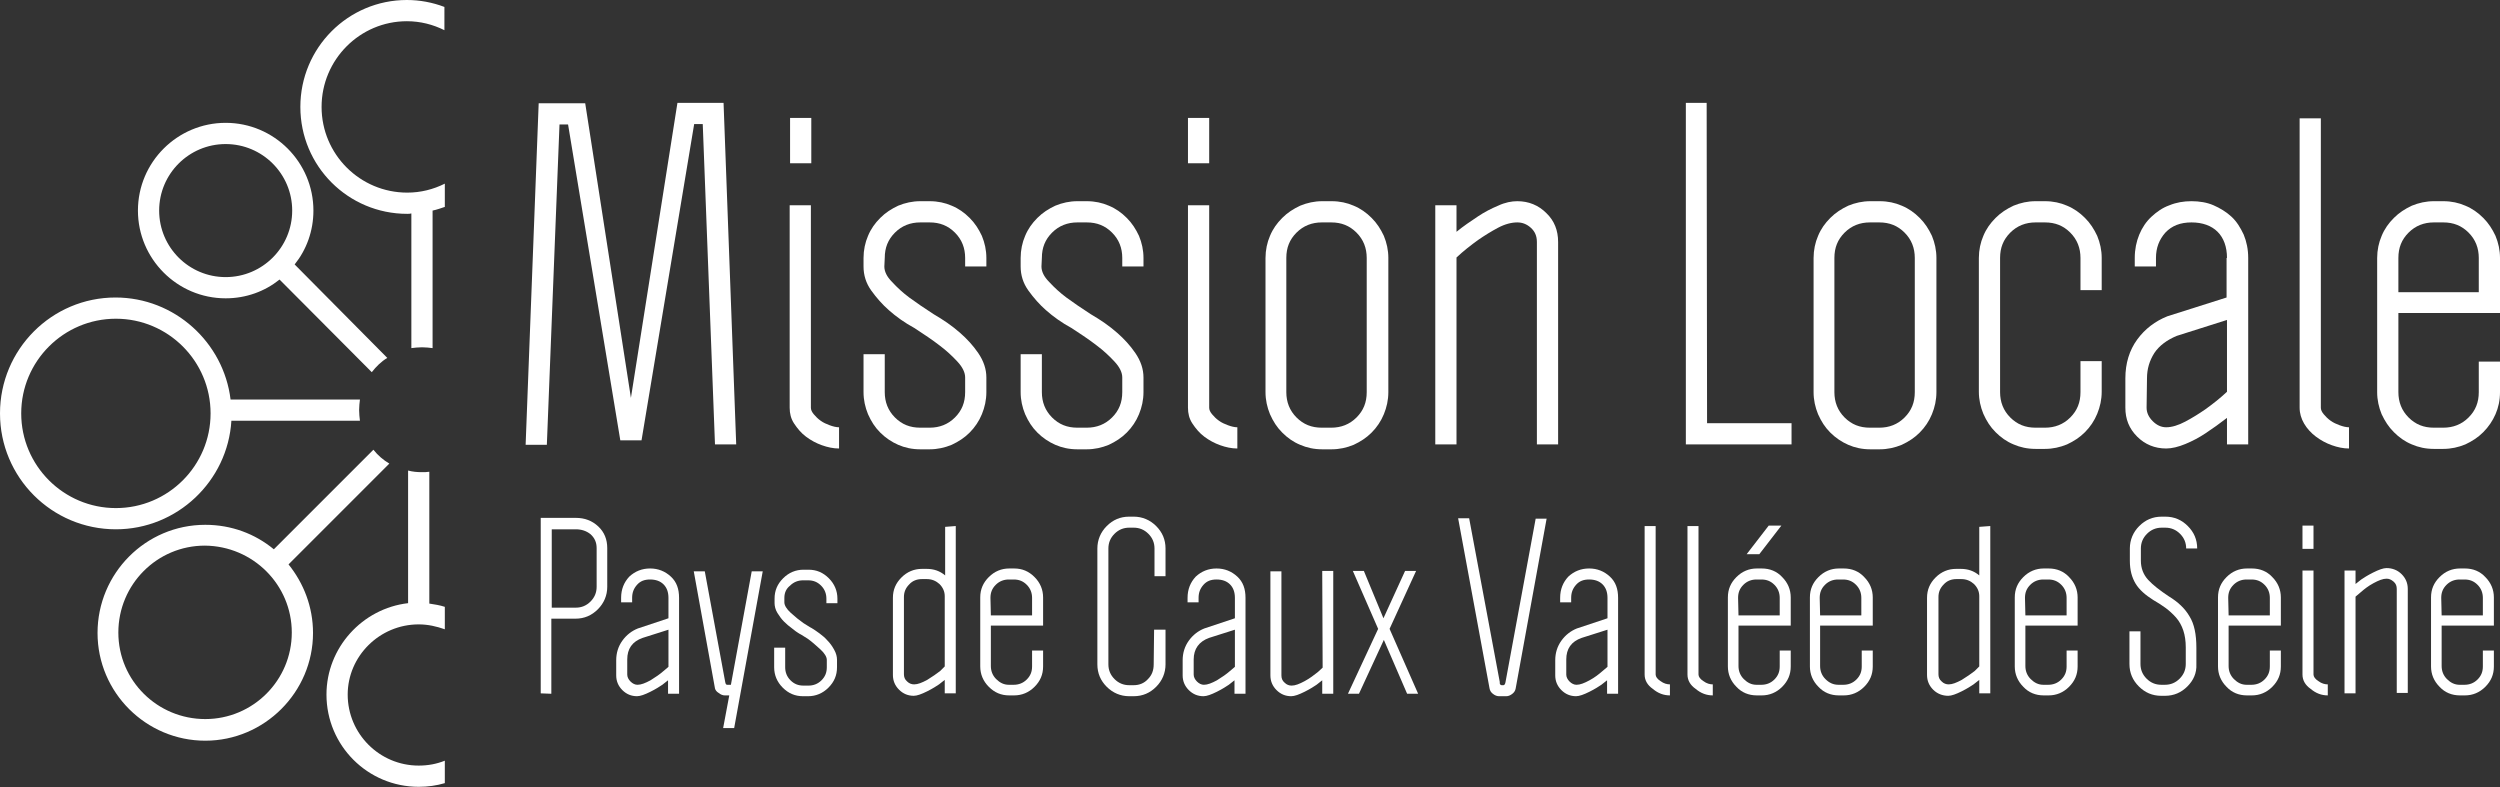 <?xml version="1.0" encoding="utf-8"?>
<!-- Generator: Adobe Illustrator 27.0.1, SVG Export Plug-In . SVG Version: 6.00 Build 0)  -->
<svg version="1.1" id="Calque_1" xmlns="http://www.w3.org/2000/svg" xmlns:xlink="http://www.w3.org/1999/xlink" x="0px" y="0px"
	 viewBox="0 0 612.6 192.9" style="enable-background:new 0 0 612.6 192.9;" xml:space="preserve">
<rect x="0" y="0" width="612.6" height="192.9" fill="#333333" stroke="none"/>
<style type="text/css">
	.st0{fill:#FFFFFF;}
</style>
<g>
	<path class="st0" d="M177.3,25.2l3.1,83.7h-5.2l-3-78.5h-2.1l-12.9,77.5H152l-12.8-77.4h-2.1l-3.1,78.5h-5.2l3.2-83.7h11.4
		l11.2,72.2L166,25.2L177.3,25.2L177.3,25.2z"/>
	<path class="st0" d="M198.8,40h-5.2V28.9h5.2V40z M193.5,50.3h5.2v49.6c0,0.5,0.2,1,0.7,1.6c0.5,0.6,1,1.1,1.7,1.6s1.4,0.8,2.2,1.1
		s1.6,0.5,2.3,0.5v5.2c-1.4,0-2.8-0.3-4.2-0.8s-2.7-1.2-3.9-2.1c-1.2-0.9-2.1-2-2.9-3.2s-1.1-2.5-1.1-3.9L193.5,50.3L193.5,50.3z"/>
	<path class="st0" d="M216.7,65.3c0,1.2,0.6,2.5,1.9,3.8c1.3,1.4,2.6,2.6,4.2,3.8c1.8,1.3,3.8,2.7,6,4.1c2.4,1.4,4.6,2.9,6.5,4.6
		c1.6,1.4,3.1,3,4.4,4.9c1.3,1.9,2,3.9,2,6v3.6c0,1.9-0.4,3.7-1.1,5.4c-0.7,1.7-1.7,3.2-3,4.5c-1.3,1.3-2.7,2.2-4.4,3
		c-1.7,0.7-3.5,1.1-5.4,1.1h-2.3c-2,0-3.8-0.4-5.4-1.1s-3.1-1.7-4.4-3c-1.3-1.3-2.2-2.7-3-4.5c-0.7-1.7-1.1-3.5-1.1-5.4v-9.3h5.2
		v9.3c0,2.4,0.8,4.5,2.5,6.2c1.7,1.7,3.7,2.5,6.2,2.5h2.3c2.4,0,4.5-0.8,6.2-2.5c1.7-1.7,2.5-3.7,2.5-6.2v-3.6
		c0-1.2-0.6-2.5-1.9-3.9c-1.3-1.4-2.7-2.7-4.3-3.9c-1.8-1.4-3.9-2.8-6.2-4.3c-2.4-1.3-4.5-2.8-6.3-4.4c-1.6-1.4-3-3-4.3-4.8
		s-1.9-3.8-1.9-5.9v-2.1c0-1.9,0.4-3.8,1.1-5.4c0.7-1.7,1.7-3.1,3-4.4s2.7-2.2,4.4-3c1.7-0.7,3.5-1.1,5.4-1.1h2.3
		c2,0,3.8,0.4,5.4,1.1c1.7,0.7,3.1,1.7,4.4,3s2.2,2.7,3,4.4c0.7,1.7,1.1,3.5,1.1,5.4v2.1h-5.2v-2.1c0-2.4-0.8-4.5-2.5-6.2
		c-1.7-1.7-3.7-2.5-6.2-2.5h-2.3c-2.4,0-4.5,0.8-6.2,2.5c-1.7,1.7-2.5,3.7-2.5,6.2L216.7,65.3L216.7,65.3z"/>
	<path class="st0" d="M255.2,65.3c0,1.2,0.6,2.5,1.9,3.8c1.3,1.4,2.6,2.6,4.2,3.8c1.8,1.3,3.8,2.7,6,4.1c2.4,1.4,4.6,2.9,6.5,4.6
		c1.6,1.4,3.1,3,4.4,4.9c1.3,1.9,2,3.9,2,6v3.6c0,1.9-0.4,3.7-1.1,5.4c-0.7,1.7-1.7,3.2-3,4.5c-1.3,1.3-2.7,2.2-4.4,3
		c-1.7,0.7-3.5,1.1-5.4,1.1h-2.3c-2,0-3.8-0.4-5.4-1.1s-3.1-1.7-4.4-3c-1.3-1.3-2.2-2.7-3-4.5c-0.7-1.7-1.1-3.5-1.1-5.4v-9.3h5.2
		v9.3c0,2.4,0.8,4.5,2.5,6.2c1.7,1.7,3.7,2.5,6.2,2.5h2.3c2.4,0,4.5-0.8,6.2-2.5c1.7-1.7,2.5-3.7,2.5-6.2v-3.6
		c0-1.2-0.6-2.5-1.9-3.9c-1.3-1.4-2.7-2.7-4.3-3.9c-1.8-1.4-3.9-2.8-6.2-4.3c-2.4-1.3-4.5-2.8-6.3-4.4c-1.6-1.4-3-3-4.3-4.8
		s-1.9-3.8-1.9-5.9v-2.1c0-1.9,0.4-3.8,1.1-5.4c0.7-1.7,1.7-3.1,3-4.4s2.7-2.2,4.4-3c1.7-0.7,3.5-1.1,5.4-1.1h2.3
		c2,0,3.8,0.4,5.4,1.1c1.7,0.7,3.1,1.7,4.4,3c1.3,1.3,2.2,2.7,3,4.4c0.7,1.7,1.1,3.5,1.1,5.4v2.1h-5.2v-2.1c0-2.4-0.8-4.5-2.5-6.2
		c-1.7-1.7-3.7-2.5-6.2-2.5h-2.3c-2.4,0-4.5,0.8-6.2,2.5c-1.7,1.7-2.5,3.7-2.5,6.2L255.2,65.3L255.2,65.3z"/>
	<path class="st0" d="M296.3,40h-5.2V28.9h5.2V40z M291.1,50.3h5.2v49.6c0,0.5,0.2,1,0.7,1.6c0.5,0.6,1,1.1,1.7,1.6s1.4,0.8,2.2,1.1
		s1.6,0.5,2.3,0.5v5.2c-1.4,0-2.8-0.3-4.2-0.8s-2.7-1.2-3.9-2.1c-1.2-0.9-2.1-2-2.9-3.2s-1.1-2.5-1.1-3.9L291.1,50.3L291.1,50.3z"/>
	<path class="st0" d="M340.2,96.1c0,1.9-0.4,3.7-1.1,5.4c-0.7,1.7-1.7,3.2-3,4.5c-1.3,1.3-2.7,2.2-4.4,3c-1.7,0.7-3.5,1.1-5.4,1.1
		h-2.3c-2,0-3.8-0.4-5.4-1.1c-1.7-0.7-3.1-1.7-4.4-3c-1.3-1.3-2.2-2.7-3-4.5c-0.7-1.7-1.1-3.5-1.1-5.4V63.2c0-1.9,0.4-3.8,1.1-5.4
		c0.7-1.7,1.7-3.1,3-4.4s2.7-2.2,4.4-3c1.7-0.7,3.5-1.1,5.4-1.1h2.3c2,0,3.8,0.4,5.4,1.1c1.7,0.7,3.1,1.7,4.4,3s2.2,2.7,3,4.4
		c0.7,1.7,1.1,3.5,1.1,5.4V96.1z M334.9,63.2c0-2.4-0.8-4.5-2.5-6.2c-1.7-1.7-3.7-2.5-6.2-2.5h-2.3c-2.4,0-4.5,0.8-6.2,2.5
		c-1.7,1.7-2.5,3.7-2.5,6.2v32.9c0,2.4,0.8,4.5,2.5,6.2c1.7,1.7,3.7,2.5,6.2,2.5h2.3c2.4,0,4.5-0.8,6.2-2.5c1.7-1.7,2.5-3.7,2.5-6.2
		V63.2z"/>
	<path class="st0" d="M351.7,108.9V50.3h5.2v6.5c1.7-1.4,3.5-2.6,5.3-3.8c1.5-1,3.2-1.9,4.9-2.6c1.7-0.8,3.3-1.1,4.7-1.1
		c2.8,0,5.2,1,7.1,2.9c2,1.9,2.9,4.3,2.9,7.1v49.6h-5.2V59.3c0-1.5-0.5-2.6-1.5-3.5c-1-0.9-2.1-1.3-3.3-1.3c-1.4,0-3,0.4-4.7,1.3
		s-3.3,1.9-4.9,3c-1.8,1.3-3.6,2.7-5.3,4.3v45.8L351.7,108.9L351.7,108.9z"/>
</g>
<g>
	<path class="st0" d="M418.3,103.7h20.7v5.2h-25.9V25.2h5.1L418.3,103.7L418.3,103.7z"/>
	<path class="st0" d="M474.5,96.1c0,1.9-0.4,3.7-1.1,5.4c-0.7,1.7-1.7,3.2-3,4.5c-1.3,1.3-2.7,2.2-4.4,3c-1.7,0.7-3.5,1.1-5.4,1.1
		h-2.3c-2,0-3.8-0.4-5.4-1.1s-3.1-1.7-4.4-3c-1.3-1.3-2.2-2.7-3-4.5c-0.7-1.7-1.1-3.5-1.1-5.4V63.2c0-1.9,0.4-3.8,1.1-5.4
		c0.7-1.7,1.7-3.1,3-4.4c1.3-1.3,2.7-2.2,4.4-3c1.7-0.7,3.5-1.1,5.4-1.1h2.3c2,0,3.8,0.4,5.4,1.1c1.7,0.7,3.1,1.7,4.4,3
		c1.3,1.3,2.2,2.7,3,4.4c0.7,1.7,1.1,3.5,1.1,5.4V96.1z M469.2,63.2c0-2.4-0.8-4.5-2.5-6.2c-1.7-1.7-3.7-2.5-6.2-2.5h-2.3
		c-2.4,0-4.5,0.8-6.2,2.5c-1.7,1.7-2.5,3.7-2.5,6.2v32.9c0,2.4,0.8,4.5,2.5,6.2c1.7,1.7,3.7,2.5,6.2,2.5h2.3c2.4,0,4.5-0.8,6.2-2.5
		c1.7-1.7,2.5-3.7,2.5-6.2V63.2z"/>
	<path class="st0" d="M509.8,88.5h5.2v7.5c0,1.9-0.4,3.7-1.1,5.4c-0.7,1.7-1.7,3.2-3,4.5c-1.3,1.3-2.7,2.2-4.4,3
		c-1.7,0.7-3.5,1.1-5.4,1.1h-2.3c-2,0-3.8-0.4-5.4-1.1c-1.7-0.7-3.1-1.7-4.4-3c-1.3-1.3-2.2-2.7-3-4.5c-0.7-1.7-1.1-3.5-1.1-5.4
		V63.2c0-1.9,0.4-3.8,1.1-5.4c0.7-1.7,1.7-3.1,3-4.4s2.7-2.2,4.4-3c1.7-0.7,3.5-1.1,5.4-1.1h2.3c2,0,3.8,0.4,5.4,1.1
		c1.7,0.7,3.1,1.7,4.4,3s2.2,2.7,3,4.4c0.7,1.7,1.1,3.5,1.1,5.4v7.9h-5.2v-7.9c0-2.4-0.8-4.5-2.5-6.2c-1.7-1.7-3.7-2.5-6.2-2.5h-2.3
		c-2.4,0-4.5,0.8-6.2,2.5c-1.7,1.7-2.5,3.7-2.5,6.2v32.9c0,2.4,0.8,4.5,2.5,6.2c1.7,1.7,3.7,2.5,6.2,2.5h2.3c2.4,0,4.5-0.8,6.2-2.5
		c1.7-1.7,2.5-3.7,2.5-6.2V88.5z"/>
	<path class="st0" d="M545.7,63.2c0-2.7-0.8-4.9-2.3-6.4c-1.5-1.5-3.7-2.3-6.4-2.3c-2.7,0-4.8,0.8-6.4,2.5c-1.5,1.7-2.3,3.7-2.3,6.2
		v2.1h-5.2v-2.1c0-2.1,0.4-4,1.1-5.7c0.7-1.7,1.7-3.2,3-4.4c1.3-1.2,2.7-2.2,4.4-2.8c1.7-0.7,3.5-1,5.4-1s3.8,0.3,5.4,1
		s3.1,1.6,4.4,2.8s2.2,2.7,3,4.4c0.7,1.7,1.1,3.6,1.1,5.7v45.7h-5.2v-6.5c-1.8,1.4-3.5,2.6-5.3,3.8c-1.5,1-3.2,1.9-4.9,2.6
		s-3.3,1.1-4.7,1.1c-2.8,0-5.2-1-7.1-2.9c-2-2-2.9-4.3-2.9-7.1v-7.2c0-3.7,1-6.9,2.9-9.5s4.4-4.5,7.4-5.7l14.5-4.6V63.2z M526,99.9
		c0,1.2,0.5,2.3,1.5,3.3c1,1,2.1,1.5,3.3,1.5c1.4,0,3-0.5,4.7-1.4c1.7-0.9,3.3-1.9,4.9-3c1.8-1.3,3.6-2.7,5.3-4.3V78.4l-12.3,3.9
		c-2.4,1-4.3,2.4-5.5,4.2c-1.2,1.9-1.8,3.9-1.8,6.2L526,99.9L526,99.9z"/>
	<path class="st0" d="M563.5,29h5.2v70.9c0,0.5,0.2,1,0.7,1.6s1,1.1,1.7,1.6s1.4,0.8,2.2,1.1s1.6,0.5,2.3,0.5v5.2
		c-1.4,0-2.8-0.3-4.2-0.8s-2.7-1.2-3.9-2.1c-1.2-0.9-2.2-2-2.9-3.2s-1.1-2.5-1.1-3.9L563.5,29L563.5,29z"/>
	<path class="st0" d="M598.7,104.8c2.4,0,4.5-0.8,6.2-2.5c1.7-1.7,2.5-3.7,2.5-6.2v-7.5h5.2v7.5c0,2-0.4,3.8-1.1,5.4s-1.7,3.1-3,4.4
		c-1.3,1.3-2.7,2.2-4.4,3c-1.7,0.7-3.5,1.1-5.4,1.1h-2.3c-2,0-3.8-0.4-5.4-1.1c-1.7-0.7-3.1-1.7-4.4-3c-1.3-1.3-2.2-2.7-3-4.4
		c-0.7-1.7-1.1-3.5-1.1-5.4V63.2c0-1.9,0.4-3.8,1.1-5.4c0.7-1.7,1.7-3.1,3-4.4c1.3-1.3,2.7-2.2,4.4-3c1.7-0.7,3.5-1.1,5.4-1.1h2.3
		c2,0,3.8,0.4,5.4,1.1c1.7,0.7,3.1,1.7,4.4,3s2.2,2.7,3,4.4c0.7,1.7,1.1,3.5,1.1,5.4v13.5h-24.9v19.4c0,2.4,0.8,4.5,2.5,6.2
		c1.7,1.7,3.7,2.5,6.2,2.5H598.7z M607.4,71.6v-8.4c0-2.4-0.8-4.5-2.5-6.2c-1.7-1.7-3.7-2.5-6.2-2.5h-2.3c-2.4,0-4.5,0.8-6.2,2.5
		c-1.7,1.7-2.5,3.7-2.5,6.2v8.4H607.4z"/>
</g>
<g>
	<path class="st0" d="M132.5,169.9v-43h8.6c2.2,0,4,0.7,5.5,2.1c1.5,1.4,2.2,3.2,2.2,5.3v9.5c0,2.1-0.8,4-2.3,5.5
		c-1.5,1.5-3.3,2.3-5.5,2.3h-5.9v18.4L132.5,169.9L132.5,169.9z M141.1,129.7h-5.9v19.2h5.9c1.4,0,2.6-0.5,3.6-1.5
		c1-1,1.5-2.2,1.5-3.6v-9.5c0-1.4-0.5-2.5-1.5-3.4C143.7,130.1,142.5,129.7,141.1,129.7z"/>
	<path class="st0" d="M163.8,151.5v-5c0-1.4-0.4-2.5-1.2-3.3c-0.8-0.8-1.9-1.2-3.3-1.2c-1.4,0-2.4,0.4-3.2,1.3s-1.2,1.9-1.2,3.2v1.1
		h-2.7v-1.1c0-2.1,0.7-3.8,2-5.2c1.4-1.3,3.1-2,5.1-2c2,0,3.7,0.7,5.1,2c1.4,1.3,2,3,2,5.2v23.5h-2.7v-3.3c-0.4,0.3-0.8,0.6-1.4,1.1
		c-0.6,0.4-1.5,1-2.9,1.7s-2.5,1.1-3.3,1.1c-1.4,0-2.6-0.5-3.6-1.5s-1.5-2.2-1.5-3.6v-3.7c0-1.8,0.5-3.4,1.5-4.8
		c1-1.4,2.3-2.4,3.8-3L163.8,151.5z M153.7,161.6v3.7c0,0.6,0.3,1.2,0.8,1.7s1.1,0.8,1.7,0.8c0.9,0,1.9-0.4,3.2-1.1
		c1.3-0.8,2.3-1.5,3.1-2.2l1.3-1.1v-9.1l-6.3,2C154.9,157.2,153.7,159,153.7,161.6z"/>
	<path class="st0" d="M175.2,168.7L170,140h2.7l5,27.1c0.1,0.5,0.2,0.7,0.5,0.7h0.9l5.1-27.8h2.7l-7,38.4h-2.7l1.5-8h-1.1
		c-0.5,0-1-0.2-1.5-0.6C175.6,169.5,175.3,169.1,175.2,168.7z"/>
	<path class="st0" d="M192.2,146.5v1.1c0,0.7,0.5,1.6,1.6,2.6s2.1,1.8,3.1,2.5l1.6,1c0.2,0.1,0.4,0.2,0.7,0.4
		c0.3,0.2,0.8,0.5,1.6,1.1c0.8,0.6,1.4,1.1,2,1.8c0.6,0.6,1.1,1.3,1.6,2.2s0.7,1.7,0.7,2.5v1.8c0,2-0.7,3.6-2.1,5s-3.1,2.1-5,2.1
		h-1.2c-2,0-3.6-0.7-5-2.1s-2.1-3.1-2.1-5v-4.8h2.7v4.8c0,1.2,0.4,2.3,1.3,3.2s1.9,1.3,3.2,1.3h1.2c1.2,0,2.3-0.4,3.2-1.3
		c0.9-0.9,1.3-1.9,1.3-3.2v-1.8c0-0.7-0.5-1.6-1.6-2.6c-1.1-1-2.1-1.9-3.1-2.6l-1.6-1c-0.2-0.1-0.4-0.2-0.7-0.4s-0.8-0.5-1.5-1.1
		c-0.7-0.5-1.4-1.1-2-1.7c-0.6-0.6-1.1-1.3-1.6-2.1s-0.7-1.7-0.7-2.4v-1.1c0-2,0.7-3.6,2.1-5s3.1-2.1,5-2.1h1.2c2,0,3.6,0.7,5,2.1
		s2.1,3.1,2.1,5v1.1h-2.7v-1.1c0-1.2-0.4-2.3-1.3-3.2c-0.9-0.9-1.9-1.3-3.2-1.3h-1.2c-1.2,0-2.3,0.4-3.2,1.3
		C192.7,144.2,192.2,145.2,192.2,146.5z"/>
	<path class="st0" d="M234.2,128.9v41h-2.7v-3.3c-0.4,0.3-0.8,0.6-1.4,1.1c-0.6,0.4-1.5,1-2.9,1.7s-2.5,1.1-3.3,1.1
		c-1.4,0-2.6-0.5-3.6-1.5s-1.5-2.2-1.5-3.6v-18.9c0-2,0.7-3.6,2.1-5s3.1-2.1,5-2.1h1.2c1.7,0,3.2,0.5,4.5,1.6v-11.9L234.2,128.9
		L234.2,128.9z M231.5,163.3v-17.2c0-1.1-0.4-2.1-1.3-3c-0.9-0.8-1.9-1.2-3.1-1.2h-1.2c-1.2,0-2.3,0.4-3.1,1.3
		c-0.9,0.9-1.3,1.9-1.3,3.1v18.9c0,0.7,0.2,1.3,0.8,1.8c0.5,0.5,1.1,0.7,1.7,0.7c0.9,0,1.9-0.4,3.2-1.1c1.3-0.8,2.3-1.5,3.2-2.2
		L231.5,163.3z"/>
	<path class="st0" d="M247.2,167.8h1.2c1.2,0,2.3-0.4,3.2-1.3c0.9-0.9,1.3-1.9,1.3-3.2v-3.9h2.7v3.9c0,2-0.7,3.6-2.1,5
		s-3.1,2.1-5,2.1h-1.2c-2,0-3.6-0.7-5-2.1s-2.1-3.1-2.1-5v-16.9c0-2,0.7-3.6,2.1-5s3.1-2.1,5-2.1h1.2c2,0,3.6,0.7,5,2.1
		s2.1,3.1,2.1,5v6.9h-12.8v9.9c0,1.2,0.4,2.3,1.3,3.2S246,167.8,247.2,167.8z M242.8,150.8h10.1v-4.3c0-1.2-0.4-2.3-1.3-3.2
		c-0.9-0.9-1.9-1.3-3.2-1.3h-1.2c-1.2,0-2.3,0.4-3.2,1.3c-0.9,0.9-1.3,1.9-1.3,3.2L242.8,150.8L242.8,150.8z"/>
	<path class="st0" d="M282.8,154.3h0.1h2.7v8.5c0,2.1-0.8,4-2.3,5.5c-1.5,1.5-3.3,2.3-5.5,2.3h-1.1c-2.1,0-4-0.8-5.5-2.3
		s-2.3-3.3-2.3-5.5v-28.4c0-2.1,0.8-4,2.3-5.5s3.3-2.3,5.5-2.3h1.1c2.1,0,4,0.8,5.5,2.3c1.5,1.5,2.3,3.3,2.3,5.5v6.8h-2.7v-6.8
		c0-1.4-0.5-2.6-1.5-3.6c-1-1-2.2-1.5-3.6-1.5h-1.1c-1.4,0-2.6,0.5-3.6,1.5c-1,1-1.5,2.2-1.5,3.6v28.4c0,1.4,0.5,2.6,1.5,3.6
		c1,1,2.2,1.5,3.6,1.5h1.1c1.4,0,2.6-0.5,3.5-1.5c1-1,1.4-2.2,1.4-3.6L282.8,154.3L282.8,154.3z"/>
	<path class="st0" d="M302.6,151.5v-5c0-1.4-0.4-2.5-1.2-3.3c-0.8-0.8-1.9-1.2-3.3-1.2c-1.4,0-2.4,0.4-3.2,1.3s-1.2,1.9-1.2,3.2v1.1
		H291v-1.1c0-2.1,0.7-3.8,2-5.2c1.4-1.3,3.1-2,5.1-2s3.7,0.7,5.1,2c1.4,1.3,2,3,2,5.2v23.5h-2.7v-3.3c-0.4,0.3-0.8,0.6-1.4,1.1
		c-0.6,0.4-1.5,1-2.9,1.7s-2.5,1.1-3.3,1.1c-1.4,0-2.6-0.5-3.6-1.5s-1.5-2.2-1.5-3.6v-3.7c0-1.8,0.5-3.4,1.5-4.8
		c1-1.4,2.3-2.4,3.8-3L302.6,151.5z M292.5,161.6v3.7c0,0.6,0.3,1.2,0.8,1.7s1.1,0.8,1.7,0.8c0.9,0,1.9-0.4,3.2-1.1
		c1.3-0.8,2.3-1.5,3.1-2.2l1.3-1.1v-9.1l-6.3,2C293.8,157.2,292.5,159,292.5,161.6z"/>
	<path class="st0" d="M324,139.9h2.7v30.1H324v-3.3c-0.4,0.3-0.8,0.6-1.4,1.1c-0.6,0.4-1.5,1-2.9,1.7s-2.5,1.1-3.3,1.1
		c-1.4,0-2.6-0.5-3.6-1.5s-1.5-2.2-1.5-3.6v-25.5h2.7v25.5c0,0.7,0.2,1.3,0.8,1.8c0.5,0.5,1.1,0.7,1.7,0.7c0.9,0,1.9-0.4,3.2-1.1
		c1.3-0.7,2.3-1.5,3.2-2.2l1.2-1.1L324,139.9L324,139.9z"/>
	<path class="st0" d="M340.5,154.1l7,15.9h-2.7l-5.7-13.2l-6.1,13.2h-2.7l7.4-15.9l-6.2-14.2h2.7l4.8,11.6l5.3-11.6h2.7L340.5,154.1
		z"/>
	<path class="st0" d="M379,127l-7.6,41.7c-0.1,0.5-0.3,0.9-0.8,1.3c-0.5,0.4-1,0.6-1.5,0.6h-1.8c-0.5,0-1-0.2-1.5-0.6
		c-0.5-0.4-0.7-0.8-0.8-1.3l-7.7-41.7h2.7l7.5,40.1l0,0.2c0,0.1,0,0.3,0.1,0.4c0.1,0.1,0.2,0.2,0.4,0.2h0.4c0.2,0,0.4-0.2,0.5-0.7
		l7.4-40.1H379z"/>
	<path class="st0" d="M393.9,151.5v-5c0-1.4-0.4-2.5-1.2-3.3c-0.8-0.8-1.9-1.2-3.3-1.2c-1.4,0-2.4,0.4-3.2,1.3s-1.2,1.9-1.2,3.2v1.1
		h-2.7v-1.1c0-2.1,0.7-3.8,2-5.2c1.4-1.3,3.1-2,5.1-2s3.7,0.7,5.1,2c1.4,1.3,2,3,2,5.2v23.5h-2.7v-3.3c-0.4,0.3-0.8,0.6-1.4,1.1
		c-0.6,0.4-1.5,1-2.9,1.7s-2.5,1.1-3.3,1.1c-1.4,0-2.6-0.5-3.6-1.5s-1.5-2.2-1.5-3.6v-3.7c0-1.8,0.5-3.4,1.5-4.8
		c1-1.4,2.3-2.4,3.8-3L393.9,151.5z M383.8,161.6v3.7c0,0.6,0.3,1.2,0.8,1.7s1.1,0.8,1.7,0.8c0.9,0,1.9-0.4,3.2-1.1s2.3-1.5,3.1-2.2
		l1.3-1.1v-9.1l-6.3,2C385,157.2,383.8,159,383.8,161.6z"/>
	<path class="st0" d="M403,165.3v-36.4h2.7v36.4c0,0.5,0.4,1.1,1.2,1.6c0.8,0.6,1.6,0.8,2.3,0.8v2.7c-1.5,0-2.9-0.5-4.2-1.6
		C403.7,167.9,403,166.7,403,165.3z"/>
	<path class="st0" d="M413.5,165.3v-36.4h2.7v36.4c0,0.5,0.4,1.1,1.2,1.6c0.8,0.6,1.6,0.8,2.3,0.8v2.7c-1.5,0-2.9-0.5-4.2-1.6
		C414.2,167.9,413.5,166.7,413.5,165.3z"/>
	<path class="st0" d="M430.4,167.8h1.2c1.2,0,2.3-0.4,3.2-1.3s1.3-1.9,1.3-3.2v-3.9h2.7v3.9c0,2-0.7,3.6-2.1,5
		c-1.4,1.4-3.1,2.1-5,2.1h-1.2c-2,0-3.7-0.7-5-2.1c-1.4-1.4-2.1-3.1-2.1-5v-16.9c0-2,0.7-3.6,2.1-5c1.4-1.4,3.1-2.1,5-2.1h1.2
		c2,0,3.7,0.7,5,2.1c1.4,1.4,2.1,3.1,2.1,5v6.9H426v9.9c0,1.2,0.4,2.3,1.3,3.2S429.2,167.8,430.4,167.8z M426,150.8h10.1v-4.3
		c0-1.2-0.4-2.3-1.3-3.2c-0.9-0.9-1.9-1.3-3.2-1.3h-1.2c-1.2,0-2.3,0.4-3.2,1.3c-0.9,0.9-1.3,1.9-1.3,3.2L426,150.8L426,150.8z
		 M436.5,128.8l-5.4,7H428l5.4-7H436.5z"/>
	<path class="st0" d="M450.5,167.8h1.2c1.2,0,2.3-0.4,3.2-1.3s1.3-1.9,1.3-3.2v-3.9h2.7v3.9c0,2-0.7,3.6-2.1,5
		c-1.4,1.4-3.1,2.1-5,2.1h-1.2c-2,0-3.7-0.7-5-2.1c-1.4-1.4-2.1-3.1-2.1-5v-16.9c0-2,0.7-3.6,2.1-5c1.4-1.4,3.1-2.1,5-2.1h1.2
		c2,0,3.7,0.7,5,2.1c1.4,1.4,2.1,3.1,2.1,5v6.9H446v9.9c0,1.2,0.4,2.3,1.3,3.2S449.2,167.8,450.5,167.8z M446,150.8h10.1v-4.3
		c0-1.2-0.4-2.3-1.3-3.2c-0.9-0.9-1.9-1.3-3.2-1.3h-1.2c-1.2,0-2.3,0.4-3.2,1.3c-0.9,0.9-1.3,1.9-1.3,3.2L446,150.8L446,150.8z"/>
	<path class="st0" d="M487.7,128.9v41H485v-3.3c-0.4,0.3-0.8,0.6-1.4,1.1c-0.6,0.4-1.5,1-2.9,1.7c-1.4,0.7-2.5,1.1-3.3,1.1
		c-1.4,0-2.7-0.5-3.7-1.5s-1.5-2.2-1.5-3.6v-18.9c0-2,0.7-3.6,2.1-5c1.4-1.4,3.1-2.1,5-2.1h1.2c1.7,0,3.2,0.5,4.5,1.6v-11.9
		L487.7,128.9L487.7,128.9z M485,163.3v-17.2c0-1.1-0.4-2.1-1.3-3c-0.9-0.8-1.9-1.2-3.1-1.2h-1.2c-1.2,0-2.3,0.4-3.1,1.3
		c-0.9,0.9-1.3,1.9-1.3,3.1v18.9c0,0.7,0.2,1.3,0.8,1.8c0.5,0.5,1.1,0.7,1.7,0.7c0.9,0,1.9-0.4,3.2-1.1c1.3-0.8,2.3-1.5,3.2-2.2
		L485,163.3z"/>
	<path class="st0" d="M500.7,167.8h1.2c1.2,0,2.3-0.4,3.2-1.3s1.3-1.9,1.3-3.2v-3.9h2.7v3.9c0,2-0.7,3.6-2.1,5
		c-1.4,1.4-3.1,2.1-5,2.1h-1.2c-2,0-3.7-0.7-5-2.1c-1.4-1.4-2.1-3.1-2.1-5v-16.9c0-2,0.7-3.6,2.1-5c1.4-1.4,3.1-2.1,5-2.1h1.2
		c2,0,3.7,0.7,5,2.1c1.4,1.4,2.1,3.1,2.1,5v6.9h-12.8v9.9c0,1.2,0.4,2.3,1.3,3.2S499.5,167.8,500.7,167.8z M496.3,150.8h10.1v-4.3
		c0-1.2-0.4-2.3-1.3-3.2c-0.9-0.9-1.9-1.3-3.2-1.3h-1.2c-1.2,0-2.3,0.4-3.2,1.3c-0.9,0.9-1.3,1.9-1.3,3.2L496.3,150.8L496.3,150.8z"
		/>
	<path class="st0" d="M536,168.2c-1.5,1.5-3.3,2.3-5.5,2.3h-0.9c-2.2,0-4-0.8-5.5-2.3c-1.5-1.5-2.3-3.3-2.3-5.5v-8h2.7v8
		c0,1.4,0.5,2.6,1.5,3.6c1,1,2.2,1.5,3.6,1.5h0.9c1.4,0,2.6-0.5,3.6-1.5c1-1,1.5-2.2,1.5-3.6v-4.1c0-1.5-0.2-2.9-0.6-4.1
		s-1-2.3-1.8-3.2c-0.8-0.9-1.7-1.7-2.5-2.3c-0.8-0.6-1.9-1.3-3.1-2c-1.9-1.2-3.4-2.5-4.3-4c-0.9-1.5-1.4-3.3-1.4-5.6v-3
		c0-2.1,0.8-4,2.3-5.5c1.5-1.5,3.3-2.3,5.5-2.3h0.9c2.2,0,4,0.8,5.5,2.3c1.5,1.5,2.3,3.3,2.3,5.5h-2.7c0-1.4-0.5-2.6-1.5-3.6
		c-1-1-2.2-1.5-3.6-1.5h-0.9c-1.4,0-2.6,0.5-3.6,1.5c-1,1-1.5,2.2-1.5,3.6v3c0,1.8,0.6,3.4,1.8,4.7c1.2,1.3,2.9,2.6,5,4
		c2.3,1.4,4,3,5.1,4.9c1.2,1.9,1.7,4.5,1.7,7.7v4.1C538.3,164.9,537.5,166.7,536,168.2z"/>
	<path class="st0" d="M550.5,167.8h1.2c1.2,0,2.3-0.4,3.2-1.3s1.3-1.9,1.3-3.2v-3.9h2.7v3.9c0,2-0.7,3.6-2.1,5
		c-1.4,1.4-3.1,2.1-5,2.1h-1.2c-2,0-3.7-0.7-5-2.1c-1.4-1.4-2.1-3.1-2.1-5v-16.9c0-2,0.7-3.6,2.1-5c1.4-1.4,3.1-2.1,5-2.1h1.2
		c2,0,3.7,0.7,5,2.1c1.4,1.4,2.1,3.1,2.1,5v6.9h-12.8v9.9c0,1.2,0.4,2.3,1.3,3.2S549.3,167.8,550.5,167.8z M546.1,150.8h10.1v-4.3
		c0-1.2-0.4-2.3-1.3-3.2c-0.9-0.9-1.9-1.3-3.2-1.3h-1.2c-1.2,0-2.3,0.4-3.2,1.3c-0.9,0.9-1.3,1.9-1.3,3.2L546.1,150.8L546.1,150.8z"
		/>
	<path class="st0" d="M566.9,128.8v5.7h-2.7v-5.7H566.9z M564.2,165.3v-25.5h2.7v25.5c0,0.5,0.4,1.1,1.2,1.6
		c0.8,0.6,1.6,0.8,2.3,0.8v2.7c-1.5,0-2.9-0.5-4.2-1.6C564.9,167.9,564.2,166.7,564.2,165.3z"/>
	<path class="st0" d="M577.2,169.9h-2.7v-30.1h2.7v3.3c0.4-0.3,0.8-0.6,1.4-1.1c0.6-0.4,1.5-1,2.9-1.7c1.4-0.7,2.5-1.1,3.3-1.1
		c1.4,0,2.7,0.5,3.7,1.5s1.5,2.2,1.5,3.6v25.5h-2.7v-25.5c0-0.7-0.2-1.3-0.8-1.8s-1.1-0.7-1.7-0.7c-0.9,0-1.9,0.4-3.2,1.1
		c-1.3,0.7-2.3,1.5-3.1,2.2l-1.3,1.1L577.2,169.9L577.2,169.9z"/>
	<path class="st0" d="M602.7,167.8h1.2c1.2,0,2.3-0.4,3.2-1.3s1.3-1.9,1.3-3.2v-3.9h2.7v3.9c0,2-0.7,3.6-2.1,5
		c-1.4,1.4-3.1,2.1-5,2.1h-1.2c-2,0-3.7-0.7-5-2.1c-1.4-1.4-2.1-3.1-2.1-5v-16.9c0-2,0.7-3.6,2.1-5c1.4-1.4,3.1-2.1,5-2.1h1.2
		c2,0,3.7,0.7,5,2.1c1.4,1.4,2.1,3.1,2.1,5v6.9h-12.8v9.9c0,1.2,0.4,2.3,1.3,3.2S601.5,167.8,602.7,167.8z M598.3,150.8h10.1v-4.3
		c0-1.2-0.4-2.3-1.3-3.2c-0.9-0.9-1.9-1.3-3.2-1.3h-1.2c-1.2,0-2.3,0.4-3.2,1.3c-0.9,0.9-1.3,1.9-1.3,3.2L598.3,150.8L598.3,150.8z"
		/>
</g>
<g>
	<path class="st0" d="M95.4,113.6c-1.5-0.9-2.8-2-3.9-3.4l-24.4,24.4c-4.6-3.8-10.4-6-16.8-6c-14.6,0-26.4,11.9-26.4,26.5
		c0,14.6,11.9,26.4,26.4,26.4s26.4-11.9,26.4-26.4c0-6.4-2.3-12.2-6-16.8L95.4,113.6z M71.5,155c0,11.7-9.5,21.2-21.2,21.2
		S29,166.8,29,155s9.5-21.3,21.2-21.3C62,133.8,71.5,143.3,71.5,155z"/>
	<path class="st0" d="M102.6,153c2.3,0,4.4,0.5,6.4,1.2v-5.5c-1.2-0.4-2.5-0.6-3.8-0.8v-32.3c-0.6,0.1-1.2,0.1-1.8,0.1
		c-1.2,0-2.3-0.1-3.4-0.4v32.5c-11.2,1.3-20,10.9-20,22.4c0,12.5,10.1,22.6,22.6,22.6c2.2,0,4.4-0.3,6.4-0.9v-5.5
		c-2,0.8-4.1,1.2-6.4,1.2c-9.6,0-17.4-7.8-17.4-17.4C85.2,160.8,93,153,102.6,153z"/>
	<path class="st0" d="M99.7,5.2c3.3,0,6.4,0.8,9.2,2.2V1.7c-2.9-1.1-6-1.7-9.2-1.7C85.3,0,73.6,11.7,73.6,26.2s11.7,26.2,26.2,26.2
		c0.3,0,0.7,0,1-0.1v33c0.8-0.1,1.7-0.2,2.6-0.2s1.8,0.1,2.6,0.2V51.6c1-0.2,2.1-0.6,3-0.9V45c-2.8,1.4-5.9,2.2-9.2,2.2
		c-11.6,0-21-9.4-21-21C78.8,14.6,88.2,5.2,99.7,5.2z"/>
	<path class="st0" d="M72.2,64.8c2.9-3.6,4.6-8.2,4.6-13.2c0-11.8-9.6-21.5-21.5-21.5c-11.8,0-21.5,9.6-21.5,21.5
		c0,11.8,9.6,21.5,21.5,21.5c5,0,9.6-1.7,13.2-4.6l22.6,22.7c1.1-1.4,2.3-2.6,3.8-3.5L72.2,64.8z M39,51.6c0-9,7.3-16.3,16.3-16.3
		c9,0,16.3,7.3,16.3,16.3c0,9-7.3,16.3-16.3,16.3C46.3,67.9,39,60.6,39,51.6z"/>
	<path class="st0" d="M88.2,97.9H56.5c-1.7-14-13.7-25-28.2-25C12.7,72.9,0,85.6,0,101.3s12.7,28.4,28.4,28.4
		c15,0,27.4-11.8,28.3-26.6h31.5c-0.1-0.8-0.2-1.7-0.2-2.6C88,99.6,88.1,98.7,88.2,97.9z M28.4,124.5c-12.8,0-23.2-10.4-23.2-23.2
		s10.4-23.2,23.2-23.2s23.2,10.4,23.2,23.2S41.2,124.5,28.4,124.5z"/>
</g>
</svg>
